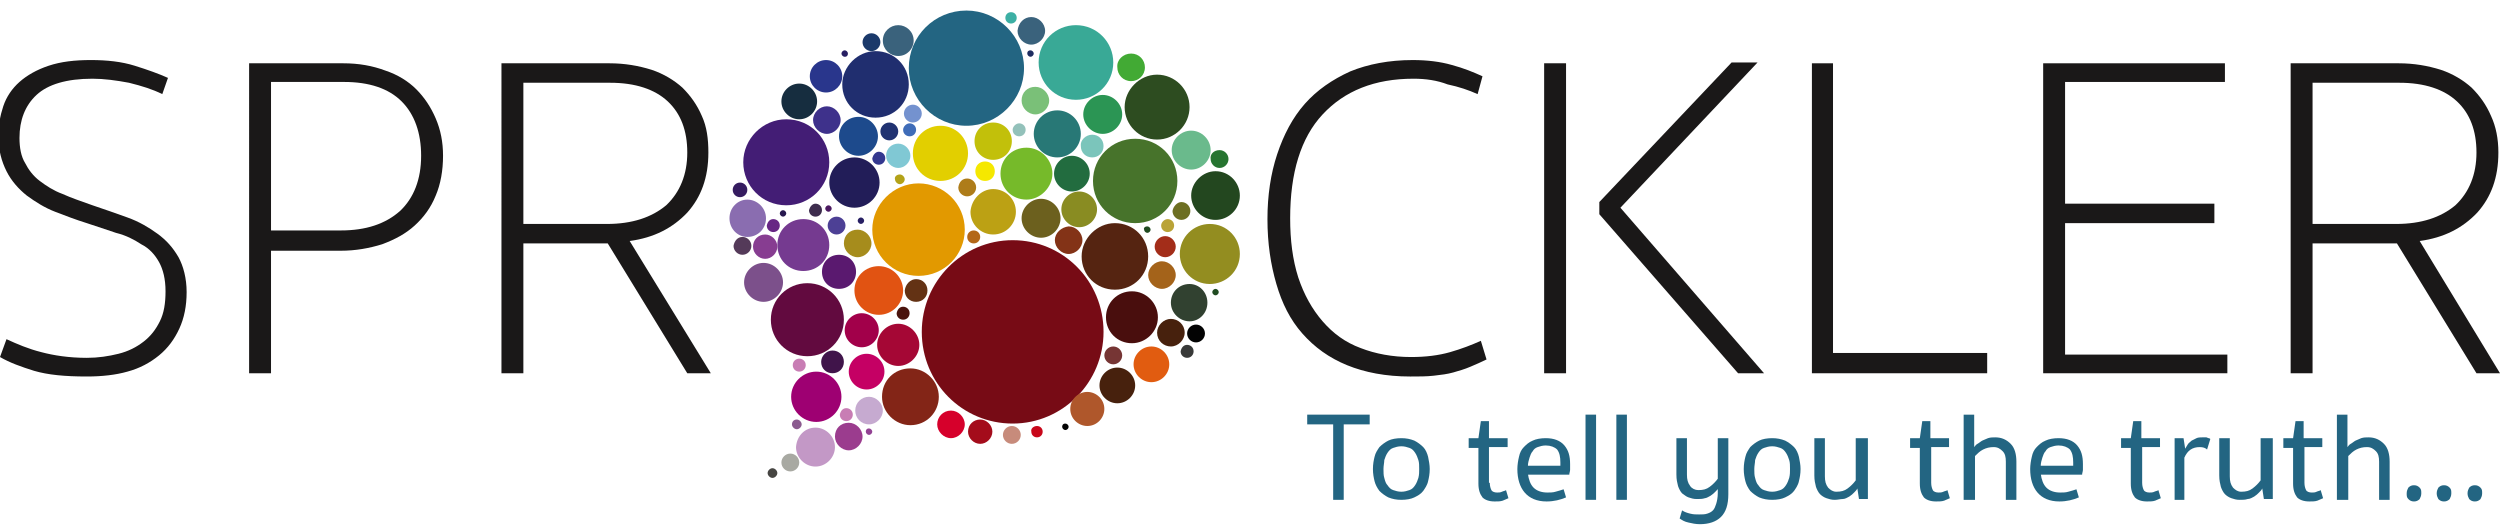 <?xml version="1.0" encoding="utf-8"?>
<!-- Generator: Adobe Illustrator 19.0.0, SVG Export Plug-In . SVG Version: 6.00 Build 0)  -->
<svg version="1.1" id="Layer_1" xmlns="http://www.w3.org/2000/svg" xmlns:xlink="http://www.w3.org/1999/xlink" x="0px" y="0px"
	 viewBox="0 0 308.1 64.7" style="enable-background:new 0 0 308.1 64.7;" xml:space="preserve">
<style type="text/css">
	.st0{fill:#770B15;}
	.st1{fill:#39A996;}
	.st2{fill:#431D75;}
	.st3{fill:#E2CF00;}
	.st4{fill:#938D20;}
	.st5{fill:#753A90;}
	.st6{fill:#221D58;}
	.st7{fill:#6C601E;}
	.st8{fill:#9E0072;}
	.st9{fill:#E29900;}
	.st10{fill:#47732B;}
	.st11{fill:#202E6F;}
	.st12{fill:#552411;}
	.st13{fill:#5A196F;}
	.st14{fill:#C50064;}
	.st15{fill:#A50735;}
	.st16{fill:#23471F;}
	.st17{fill:#29368C;}
	.st18{fill:#226C3F;}
	.st19{fill:#6ABA8C;}
	.st20{fill:#2D4C20;}
	.st21{fill:#BCA114;}
	.st22{fill:#47210D;}
	.st23{fill:#A2004A;}
	.st24{fill:#898C22;}
	.st25{fill:#030303;}
	.st26{fill:#A32D19;}
	.st27{fill:#6D6F22;}
	.st28{fill:#C78B7B;}
	.st29{fill:#633214;}
	.st30{fill:#543A59;}
	.st31{fill:#AE7C19;}
	.st32{fill:#4D4095;}
	.st33{fill:#B3A218;}
	.st34{fill:#1A396A;}
	.st35{fill:#7C508B;}
	.st36{fill:#C2C00A;}
	.st37{fill:#C398C6;}
	.st38{fill:#1D4A8C;}
	.st39{fill:#203271;}
	.st40{fill:#42AA34;}
	.st41{fill:#C6AAD0;}
	.st42{fill:#7BC5BB;}
	.st43{fill:#267430;}
	.st44{fill:#3D2C4D;}
	.st45{fill:#B9A337;}
	.st46{fill:#34388F;}
	.st47{fill:#93C1BA;}
	.st48{fill:#3F6CB8;}
	.st49{fill:#672684;}
	.st50{fill:#4A130D;}
	.st51{fill:#B36718;}
	.st52{fill:#383938;}
	.st53{fill:#351C60;}
	.st54{fill:#F5E800;}
	.st55{fill:#C87DB4;}
	.st56{fill:#464542;}
	.st57{fill:#8B5B8F;}
	.st58{fill:#204B21;}
	.st59{fill:#271F63;}
	.st60{fill:#27184E;}
	.st61{fill:#924193;}
	.st62{fill:#1E2D61;}
	.st63{fill:#4B1960;}
	.st64{fill:#A8A9A2;}
	.st65{fill:#AF572B;}
	.st66{fill:#314130;}
	.st67{fill:#80C8D4;}
	.st68{fill:#7AC078;}
	.st69{fill:#763534;}
	.st70{fill:#162D3F;}
	.st71{fill:#C8071A;}
	.st72{fill:#3CAFA4;}
	.st73{fill:#7492CF;}
	.st74{fill:#76BA2A;}
	.st75{fill:#620A3F;}
	.st76{fill:#490E0D;}
	.st77{fill:#832517;}
	.st78{fill:#287876;}
	.st79{fill:#A68C1C;}
	.st80{fill:#873D91;}
	.st81{fill:#2B9554;}
	.st82{fill:#A40C1B;}
	.st83{fill:#E15312;}
	.st84{fill:#A4631A;}
	.st85{fill:#8A6DB0;}
	.st86{fill:#9B3C8E;}
	.st87{fill:#40144A;}
	.st88{fill:#E15C10;}
	.st89{fill:#3A627C;}
	.st90{fill:#3E318B;}
	.st91{fill:#D6002B;}
	.st92{fill:#833317;}
	.st93{fill:#236582;}
	.st94{fill:#1A1818;}
</style>
<path id="XMLID_313_" class="st0" d="M124.8,29.6c6.2,0,11.2,5,11.2,11.3c0,6.2-5,11.3-11.2,11.3c-6.2,0-11.2-5-11.2-11.3
	C113.6,34.7,118.6,29.6,124.8,29.6"/>
<path id="XMLID_312_" class="st1" d="M132.6,3.1c2.6,0,4.6,2.1,4.6,4.6c0,2.6-2.1,4.6-4.6,4.6c-2.6,0-4.6-2.1-4.6-4.6
	C128,5.1,130.1,3.1,132.6,3.1"/>
<path id="XMLID_311_" class="st2" d="M96.9,14.7c3,0,5.3,2.4,5.3,5.3c0,3-2.4,5.3-5.3,5.3c-3,0-5.3-2.4-5.3-5.3
	C91.6,17.1,94,14.7,96.9,14.7"/>
<path id="XMLID_310_" class="st3" d="M115.9,15.5c1.9,0,3.4,1.5,3.4,3.4s-1.5,3.4-3.4,3.4c-1.9,0-3.4-1.5-3.4-3.4
	S114,15.5,115.9,15.5"/>
<path id="XMLID_309_" class="st4" d="M149.1,27.6c2.1,0,3.7,1.7,3.7,3.7c0,2.1-1.7,3.7-3.7,3.7c-2.1,0-3.7-1.7-3.7-3.7
	C145.4,29.2,147.1,27.6,149.1,27.6"/>
<path id="XMLID_308_" class="st5" d="M99,27c1.8,0,3.2,1.4,3.2,3.2c0,1.8-1.4,3.2-3.2,3.2c-1.8,0-3.2-1.4-3.2-3.2
	C95.8,28.4,97.2,27,99,27"/>
<path id="XMLID_307_" class="st6" d="M105.3,19.4c1.7,0,3.1,1.4,3.1,3.1c0,1.7-1.4,3.1-3.1,3.1c-1.7,0-3.1-1.4-3.1-3.1
	C102.2,20.8,103.6,19.4,105.3,19.4"/>
<path id="XMLID_306_" class="st7" d="M128.3,24.5c1.3,0,2.4,1.1,2.4,2.4s-1.1,2.4-2.4,2.4c-1.3,0-2.4-1.1-2.4-2.4
	S127,24.5,128.3,24.5"/>
<path id="XMLID_305_" class="st8" d="M97.5,48.9c0,1.7,1.4,3.1,3.1,3.1c1.7,0,3.1-1.4,3.1-3.1c0-1.7-1.4-3.1-3.1-3.1
	C98.9,45.8,97.5,47.2,97.5,48.9"/>
<path id="XMLID_304_" class="st9" d="M113.2,22.6c3.1,0,5.7,2.5,5.7,5.7c0,3.1-2.5,5.7-5.7,5.7c-3.1,0-5.7-2.5-5.7-5.7
	C107.5,25.2,110.1,22.6,113.2,22.6"/>
<path id="XMLID_303_" class="st10" d="M139.9,17.1c2.9,0,5.2,2.3,5.2,5.2c0,2.9-2.3,5.2-5.2,5.2c-2.9,0-5.2-2.3-5.2-5.2
	C134.7,19.4,137,17.1,139.9,17.1"/>
<path id="XMLID_302_" class="st11" d="M107.9,6.3c2.3,0,4.1,1.8,4.1,4.1c0,2.3-1.8,4.1-4.1,4.1c-2.3,0-4.1-1.8-4.1-4.1
	C103.8,8.2,105.7,6.3,107.9,6.3"/>
<path id="XMLID_301_" class="st12" d="M137.4,27.5c2.3,0,4.1,1.8,4.1,4.1c0,2.3-1.8,4.1-4.1,4.1c-2.3,0-4.1-1.8-4.1-4.1
	C133.3,29.4,135.2,27.5,137.4,27.5"/>
<path id="XMLID_300_" class="st13" d="M103.4,31.4c1.2,0,2.1,0.9,2.1,2.1c0,1.2-0.9,2.1-2.1,2.1c-1.2,0-2.1-0.9-2.1-2.1
	C101.3,32.3,102.2,31.4,103.4,31.4"/>
<path id="XMLID_299_" class="st14" d="M106.8,43.6c1.2,0,2.2,1,2.2,2.2c0,1.2-1,2.2-2.2,2.2c-1.2,0-2.2-1-2.2-2.2
	C104.6,44.6,105.6,43.6,106.8,43.6"/>
<path id="XMLID_298_" class="st15" d="M110.7,39.9c1.4,0,2.6,1.2,2.6,2.6c0,1.4-1.2,2.6-2.6,2.6c-1.4,0-2.6-1.2-2.6-2.6
	C108.1,41.1,109.3,39.9,110.7,39.9"/>
<path id="XMLID_297_" class="st16" d="M149.8,21.1c1.7,0,3,1.4,3,3c0,1.7-1.4,3-3,3c-1.7,0-3-1.4-3-3
	C146.8,22.5,148.2,21.1,149.8,21.1"/>
<path id="XMLID_296_" class="st17" d="M101.8,7.4c1.1,0,2,0.9,2,2c0,1.1-0.9,2-2,2c-1.1,0-2-0.9-2-2C99.8,8.3,100.7,7.4,101.8,7.4"
	/>
<path id="XMLID_295_" class="st18" d="M132.1,19.2c1.2,0,2.2,1,2.2,2.2c0,1.2-1,2.2-2.2,2.2c-1.2,0-2.2-1-2.2-2.2
	C129.9,20.2,130.9,19.2,132.1,19.2"/>
<path id="XMLID_294_" class="st19" d="M146.8,16.1c1.3,0,2.4,1.1,2.4,2.4c0,1.3-1.1,2.4-2.4,2.4c-1.3,0-2.4-1.1-2.4-2.4
	C144.4,17.2,145.5,16.1,146.8,16.1"/>
<path id="XMLID_293_" class="st20" d="M142.6,9.2c2.2,0,4,1.8,4,4c0,2.2-1.8,4-4,4c-2.2,0-4-1.8-4-4C138.6,11.1,140.4,9.2,142.6,9.2
	"/>
<path id="XMLID_292_" class="st21" d="M122.4,23.3c1.5,0,2.8,1.2,2.8,2.8c0,1.5-1.2,2.8-2.8,2.8c-1.5,0-2.8-1.2-2.8-2.8
	C119.7,24.6,120.9,23.3,122.4,23.3"/>
<path id="XMLID_291_" class="st22" d="M137.7,45.3c1.2,0,2.2,1,2.2,2.2c0,1.2-1,2.2-2.2,2.2c-1.2,0-2.2-1-2.2-2.2
	C135.5,46.3,136.5,45.3,137.7,45.3"/>
<path id="XMLID_290_" class="st22" d="M142.6,41c0,1,0.8,1.7,1.7,1.7s1.7-0.8,1.7-1.7c0-1-0.8-1.7-1.7-1.7S142.6,40.1,142.6,41"/>
<path id="XMLID_289_" class="st23" d="M106.2,38.6c1.1,0,2.1,0.9,2.1,2.1c0,1.1-0.9,2.1-2.1,2.1c-1.1,0-2.1-0.9-2.1-2.1
	C104.1,39.5,105.1,38.6,106.2,38.6"/>
<path id="XMLID_288_" class="st24" d="M133,23.6c1.2,0,2.2,1,2.2,2.2c0,1.2-1,2.2-2.2,2.2c-1.2,0-2.2-1-2.2-2.2
	C130.8,24.6,131.8,23.6,133,23.6"/>
<path id="XMLID_287_" class="st25" d="M147.4,40c0.6,0,1.1,0.5,1.1,1.1s-0.5,1.1-1.1,1.1c-0.6,0-1.1-0.5-1.1-1.1S146.8,40,147.4,40"
	/>
<path id="XMLID_286_" class="st26" d="M143.6,29.1c0.7,0,1.3,0.6,1.3,1.3c0,0.7-0.6,1.3-1.3,1.3c-0.7,0-1.3-0.6-1.3-1.3
	C142.3,29.7,142.9,29.1,143.6,29.1"/>
<path id="XMLID_285_" class="st27" d="M145.6,24.9c0.6,0,1.1,0.5,1.1,1.1c0,0.6-0.5,1.1-1.1,1.1c-0.6,0-1.1-0.5-1.1-1.1
	C144.6,25.4,145.1,24.9,145.6,24.9"/>
<path id="XMLID_284_" class="st28" d="M124.7,52.5c0.6,0,1.1,0.5,1.1,1.1s-0.5,1.1-1.1,1.1c-0.6,0-1.1-0.5-1.1-1.1
	S124.1,52.5,124.7,52.5"/>
<path id="XMLID_283_" class="st29" d="M112.9,34.4c0.8,0,1.4,0.6,1.4,1.4c0,0.8-0.6,1.4-1.4,1.4c-0.8,0-1.4-0.6-1.4-1.4
	C111.6,35,112.2,34.4,112.9,34.4"/>
<path id="XMLID_282_" class="st30" d="M91.5,29.2c0.6,0,1.1,0.5,1.1,1.1c0,0.6-0.5,1.1-1.1,1.1c-0.6,0-1.1-0.5-1.1-1.1
	C90.5,29.7,90.9,29.2,91.5,29.2"/>
<path id="XMLID_281_" class="st31" d="M119.2,22c0.6,0,1.1,0.5,1.1,1.1c0,0.6-0.5,1.1-1.1,1.1c-0.6,0-1.1-0.5-1.1-1.1
	C118.2,22.4,118.6,22,119.2,22"/>
<path id="XMLID_280_" class="st32" d="M103.1,26.7c0.6,0,1.1,0.5,1.1,1.1s-0.5,1.1-1.1,1.1c-0.6,0-1.1-0.5-1.1-1.1
	S102.5,26.7,103.1,26.7"/>
<path id="XMLID_279_" class="st33" d="M110.9,21.5c0.3,0,0.6,0.3,0.6,0.6c0,0.3-0.3,0.6-0.6,0.6c-0.3,0-0.6-0.3-0.6-0.6
	C110.2,21.8,110.5,21.5,110.9,21.5"/>
<path id="XMLID_278_" class="st34" d="M107.4,4.1c0.6,0,1.1,0.5,1.1,1.1s-0.5,1.1-1.1,1.1c-0.6,0-1.1-0.5-1.1-1.1
	S106.8,4.1,107.4,4.1"/>
<path id="XMLID_277_" class="st35" d="M96.5,34.8c0-1.3-1.1-2.4-2.4-2.4c-1.3,0-2.4,1.1-2.4,2.4c0,1.3,1.1,2.4,2.4,2.4
	C95.4,37.2,96.5,36.1,96.5,34.8"/>
<path id="XMLID_276_" class="st36" d="M122.4,15.1c1.3,0,2.3,1,2.3,2.3s-1,2.3-2.3,2.3c-1.3,0-2.3-1-2.3-2.3S121.1,15.1,122.4,15.1"
	/>
<path id="XMLID_275_" class="st37" d="M100.5,52.7c1.3,0,2.4,1.1,2.4,2.4c0,1.3-1.1,2.4-2.4,2.4c-1.3,0-2.4-1.1-2.4-2.4
	C98.2,53.7,99.2,52.7,100.5,52.7"/>
<path id="XMLID_274_" class="st38" d="M105.8,14.4c1.3,0,2.4,1.1,2.4,2.4c0,1.3-1.1,2.4-2.4,2.4c-1.3,0-2.4-1.1-2.4-2.4
	C103.4,15.4,104.5,14.4,105.8,14.4"/>
<path id="XMLID_273_" class="st39" d="M109.6,15.1c0.6,0,1.1,0.5,1.1,1.1c0,0.6-0.5,1.1-1.1,1.1c-0.6,0-1.1-0.5-1.1-1.1
	C108.5,15.6,109,15.1,109.6,15.1"/>
<path id="XMLID_272_" class="st40" d="M139.4,6.6c1,0,1.7,0.8,1.7,1.7c0,1-0.8,1.7-1.7,1.7c-1,0-1.7-0.8-1.7-1.7
	C137.6,7.4,138.4,6.6,139.4,6.6"/>
<path id="XMLID_271_" class="st41" d="M107.1,48.9c0.9,0,1.7,0.8,1.7,1.7c0,0.9-0.8,1.7-1.7,1.7c-1,0-1.7-0.8-1.7-1.7
	C105.4,49.6,106.2,48.9,107.1,48.9"/>
<path id="XMLID_270_" class="st42" d="M134.6,16.6c0.8,0,1.4,0.6,1.4,1.4c0,0.8-0.6,1.4-1.4,1.4c-0.8,0-1.4-0.6-1.4-1.4
	C133.1,17.3,133.8,16.6,134.6,16.6"/>
<path id="XMLID_269_" class="st43" d="M150.3,18.5c0.6,0,1.1,0.5,1.1,1.1c0,0.6-0.5,1.1-1.1,1.1c-0.6,0-1.1-0.5-1.1-1.1
	C149.1,19,149.6,18.5,150.3,18.5"/>
<path id="XMLID_268_" class="st44" d="M100.5,25.1c0.4,0,0.8,0.3,0.8,0.8c0,0.4-0.3,0.8-0.8,0.8c-0.4,0-0.8-0.3-0.8-0.8
	C99.8,25.5,100.1,25.1,100.5,25.1"/>
<path id="XMLID_267_" class="st45" d="M143.9,27c0.4,0,0.8,0.3,0.8,0.8c0,0.4-0.3,0.8-0.8,0.8c-0.4,0-0.8-0.3-0.8-0.8
	C143.1,27.4,143.5,27,143.9,27"/>
<path id="XMLID_266_" class="st46" d="M108.3,18.7c0.4,0,0.8,0.3,0.8,0.8c0,0.4-0.3,0.8-0.8,0.8c-0.4,0-0.8-0.3-0.8-0.8
	C107.6,19.1,107.9,18.7,108.3,18.7"/>
<path id="XMLID_265_" class="st47" d="M125.6,15.2c0.4,0,0.8,0.3,0.8,0.8c0,0.4-0.3,0.8-0.8,0.8c-0.4,0-0.8-0.3-0.8-0.8
	C124.8,15.6,125.2,15.2,125.6,15.2"/>
<path id="XMLID_264_" class="st48" d="M112.1,15.2c0.4,0,0.8,0.3,0.8,0.8c0,0.4-0.3,0.8-0.8,0.8c-0.4,0-0.8-0.3-0.8-0.8
	C111.3,15.6,111.7,15.2,112.1,15.2"/>
<path id="XMLID_263_" class="st49" d="M95.3,27c0.4,0,0.8,0.3,0.8,0.8c0,0.4-0.3,0.8-0.8,0.8c-0.4,0-0.8-0.3-0.8-0.8
	C94.6,27.3,94.9,27,95.3,27"/>
<path id="XMLID_262_" class="st50" d="M111.3,37.8c0.4,0,0.8,0.3,0.8,0.8c0,0.4-0.3,0.8-0.8,0.8c-0.4,0-0.8-0.3-0.8-0.8
	C110.6,38.1,110.9,37.8,111.3,37.8"/>
<path id="XMLID_261_" class="st51" d="M120,28.4c0.4,0,0.8,0.3,0.8,0.8c0,0.4-0.3,0.8-0.8,0.8c-0.4,0-0.8-0.3-0.8-0.8
	C119.2,28.7,119.6,28.4,120,28.4"/>
<path id="XMLID_260_" class="st52" d="M146.3,42.5c0.4,0,0.8,0.3,0.8,0.8c0,0.4-0.3,0.8-0.8,0.8c-0.4,0-0.8-0.3-0.8-0.8
	C145.6,42.8,145.9,42.5,146.3,42.5"/>
<path id="XMLID_259_" class="st53" d="M91.2,22.5c0.5,0,0.9,0.4,0.9,0.9s-0.4,0.9-0.9,0.9c-0.5,0-0.9-0.4-0.9-0.9
	S90.7,22.5,91.2,22.5"/>
<path id="XMLID_258_" class="st54" d="M121.4,19.9c0.7,0,1.2,0.5,1.2,1.2s-0.5,1.2-1.2,1.2c-0.7,0-1.2-0.5-1.2-1.2
	S120.7,19.9,121.4,19.9"/>
<path id="XMLID_257_" class="st55" d="M98.5,44.2c0.4,0,0.8,0.3,0.8,0.8c0,0.4-0.3,0.8-0.8,0.8c-0.4,0-0.8-0.3-0.8-0.8
	C97.7,44.5,98.1,44.2,98.5,44.2"/>
<path id="XMLID_256_" class="st55" d="M104.3,50.3c0.4,0,0.8,0.3,0.8,0.8c0,0.4-0.3,0.8-0.8,0.8c-0.4,0-0.8-0.3-0.8-0.8
	C103.6,50.6,103.9,50.3,104.3,50.3"/>
<path id="XMLID_255_" class="st56" d="M95.2,57.7c0.3,0,0.6,0.3,0.6,0.6c0,0.3-0.3,0.6-0.6,0.6c-0.3,0-0.6-0.3-0.6-0.6
	C94.6,58,94.9,57.7,95.2,57.7"/>
<path id="XMLID_254_" class="st57" d="M98.2,51.7c0.3,0,0.6,0.3,0.6,0.6c0,0.3-0.3,0.6-0.6,0.6c-0.3,0-0.6-0.3-0.6-0.6
	C97.6,52,97.8,51.7,98.2,51.7"/>
<path id="XMLID_253_" class="st58" d="M141.4,27.9c0.2,0,0.4,0.2,0.4,0.4c0,0.2-0.2,0.4-0.4,0.4c-0.2,0-0.4-0.2-0.4-0.4
	C140.9,28.1,141.1,27.9,141.4,27.9"/>
<path id="XMLID_252_" class="st58" d="M149.8,35.6c0.2,0,0.4,0.2,0.4,0.4c0,0.2-0.2,0.4-0.4,0.4c-0.2,0-0.4-0.2-0.4-0.4
	C149.4,35.8,149.6,35.6,149.8,35.6"/>
<path id="XMLID_251_" class="st59" d="M106.1,26.8c0.2,0,0.4,0.2,0.4,0.4c0,0.2-0.2,0.4-0.4,0.4c-0.2,0-0.4-0.2-0.4-0.4
	C105.7,27,105.9,26.8,106.1,26.8"/>
<path id="XMLID_250_" class="st59" d="M104.1,6.2c0.2,0,0.4,0.2,0.4,0.4S104.4,7,104.1,7c-0.2,0-0.4-0.2-0.4-0.4
	S103.9,6.2,104.1,6.2"/>
<path id="XMLID_249_" class="st60" d="M96.5,25.9c0.2,0,0.4,0.2,0.4,0.4c0,0.2-0.2,0.4-0.4,0.4c-0.2,0-0.4-0.2-0.4-0.4
	C96.1,26.1,96.3,25.9,96.5,25.9"/>
<path id="XMLID_248_" class="st61" d="M107.1,52.8c0.2,0,0.4,0.2,0.4,0.4s-0.2,0.4-0.4,0.4c-0.2,0-0.4-0.2-0.4-0.4
	S106.8,52.8,107.1,52.8"/>
<path id="XMLID_247_" class="st25" d="M131.3,52.2c0.2,0,0.4,0.2,0.4,0.4s-0.2,0.4-0.4,0.4c-0.2,0-0.4-0.2-0.4-0.4
	S131,52.2,131.3,52.2"/>
<path id="XMLID_246_" class="st62" d="M127,6.2c0.2,0,0.4,0.2,0.4,0.4c0,0.2-0.2,0.4-0.4,0.4c-0.2,0-0.4-0.2-0.4-0.4
	C126.6,6.3,126.8,6.2,127,6.2"/>
<path id="XMLID_245_" class="st63" d="M102.1,25.3c0.2,0,0.4,0.2,0.4,0.4s-0.2,0.4-0.4,0.4c-0.2,0-0.4-0.2-0.4-0.4
	S101.9,25.3,102.1,25.3"/>
<path id="XMLID_244_" class="st64" d="M97.4,55.9c0.6,0,1.1,0.5,1.1,1.1s-0.5,1.1-1.1,1.1c-0.6,0-1.1-0.5-1.1-1.1
	S96.8,55.9,97.4,55.9"/>
<path id="XMLID_243_" class="st65" d="M134,48.3c1.1,0,2.1,0.9,2.1,2.1c0,1.1-0.9,2.1-2.1,2.1c-1.1,0-2.1-0.9-2.1-2.1
	C131.9,49.2,132.9,48.3,134,48.3"/>
<path id="XMLID_242_" class="st66" d="M146.6,35c1.2,0,2.2,1,2.2,2.3s-1,2.3-2.2,2.3c-1.2,0-2.3-1-2.3-2.3S145.3,35,146.6,35"/>
<path id="XMLID_241_" class="st67" d="M110.7,17.7c0.8,0,1.5,0.7,1.5,1.5c0,0.8-0.7,1.5-1.5,1.5c-0.8,0-1.5-0.7-1.5-1.5
	C109.2,18.3,109.9,17.7,110.7,17.7"/>
<path id="XMLID_240_" class="st68" d="M127.6,10.7c0.9,0,1.7,0.8,1.7,1.7c0,0.9-0.8,1.7-1.7,1.7c-0.9,0-1.7-0.8-1.7-1.7
	C125.9,11.4,126.6,10.7,127.6,10.7"/>
<path id="XMLID_239_" class="st69" d="M137.2,42.7c0.6,0,1.1,0.5,1.1,1.1c0,0.6-0.5,1.1-1.1,1.1c-0.6,0-1.1-0.5-1.1-1.1
	C136.1,43.2,136.6,42.7,137.2,42.7"/>
<path id="XMLID_238_" class="st70" d="M98.5,10.3c1.2,0,2.2,1,2.2,2.2c0,1.2-1,2.2-2.2,2.2c-1.2,0-2.2-1-2.2-2.2
	C96.3,11.3,97.3,10.3,98.5,10.3"/>
<path id="XMLID_237_" class="st71" d="M127.8,52.5c0.4,0,0.7,0.3,0.7,0.7c0,0.4-0.3,0.7-0.7,0.7c-0.4,0-0.7-0.3-0.7-0.7
	C127,52.8,127.4,52.5,127.8,52.5"/>
<path id="XMLID_236_" class="st72" d="M124.6,1.5c0.4,0,0.7,0.3,0.7,0.7c0,0.4-0.3,0.7-0.7,0.7c-0.4,0-0.7-0.3-0.7-0.7
	C123.9,1.8,124.2,1.5,124.6,1.5"/>
<path id="XMLID_235_" class="st73" d="M112.5,12.9c0.6,0,1.1,0.5,1.1,1.1c0,0.6-0.5,1.1-1.1,1.1c-0.6,0-1.1-0.5-1.1-1.1
	C111.4,13.4,111.9,12.9,112.5,12.9"/>
<path id="XMLID_234_" class="st74" d="M126.5,18.2c1.8,0,3.2,1.5,3.2,3.2s-1.5,3.2-3.2,3.2c-1.8,0-3.2-1.4-3.2-3.2
	S124.7,18.2,126.5,18.2"/>
<path id="XMLID_233_" class="st75" d="M99.5,34.9c2.5,0,4.5,2,4.5,4.5c0,2.5-2,4.5-4.5,4.5c-2.5,0-4.5-2-4.5-4.5
	C95,36.9,97,34.9,99.5,34.9"/>
<path id="XMLID_232_" class="st76" d="M139.5,35.9c1.8,0,3.2,1.5,3.2,3.2c0,1.8-1.5,3.2-3.2,3.2c-1.8,0-3.2-1.4-3.2-3.2
	C136.3,37.3,137.7,35.9,139.5,35.9"/>
<path id="XMLID_231_" class="st77" d="M112.2,45.4c1.9,0,3.5,1.6,3.5,3.5c0,1.9-1.5,3.5-3.5,3.5c-1.9,0-3.5-1.6-3.5-3.5
	C108.7,46.9,110.2,45.4,112.2,45.4"/>
<path id="XMLID_230_" class="st78" d="M130.3,13.6c1.6,0,2.9,1.3,2.9,2.9s-1.3,2.9-2.9,2.9c-1.6,0-2.9-1.3-2.9-2.9
	S128.7,13.6,130.3,13.6"/>
<path id="XMLID_229_" class="st79" d="M105.7,28.3c0.9,0,1.7,0.8,1.7,1.7c0,0.9-0.8,1.7-1.7,1.7c-0.9,0-1.7-0.8-1.7-1.7
	C104,29,104.7,28.3,105.7,28.3"/>
<path id="XMLID_228_" class="st80" d="M94.3,28.9c0.8,0,1.5,0.7,1.5,1.5c0,0.8-0.7,1.5-1.5,1.5c-0.8,0-1.5-0.7-1.5-1.5
	C92.8,29.6,93.4,28.9,94.3,28.9"/>
<path id="XMLID_227_" class="st81" d="M135.9,11.7c1.3,0,2.4,1.1,2.4,2.4c0,1.3-1.1,2.4-2.4,2.4c-1.3,0-2.4-1.1-2.4-2.4
	C133.5,12.8,134.6,11.7,135.9,11.7"/>
<path id="XMLID_226_" class="st82" d="M120.8,51.7c0.8,0,1.5,0.7,1.5,1.5c0,0.8-0.7,1.5-1.5,1.5c-0.8,0-1.5-0.7-1.5-1.5
	C119.3,52.3,120,51.7,120.8,51.7"/>
<path id="XMLID_225_" class="st83" d="M108.3,32.8c1.6,0,3,1.3,3,3c0,1.6-1.3,3-3,3c-1.6,0-3-1.3-3-3
	C105.3,34.1,106.6,32.8,108.3,32.8"/>
<path id="XMLID_224_" class="st84" d="M141.5,33.9c0,0.9,0.8,1.7,1.7,1.7s1.7-0.8,1.7-1.7c0-0.9-0.8-1.7-1.7-1.7
	S141.5,33,141.5,33.9"/>
<path id="XMLID_223_" class="st85" d="M92.1,24.6c1.2,0,2.3,1,2.3,2.3s-1,2.3-2.3,2.3c-1.2,0-2.2-1-2.2-2.3S90.9,24.6,92.1,24.6"/>
<path id="XMLID_222_" class="st86" d="M104.6,52.1c0.9,0,1.7,0.8,1.7,1.7c0,0.9-0.8,1.7-1.7,1.7c-0.9,0-1.7-0.8-1.7-1.7
	C102.9,52.8,103.6,52.1,104.6,52.1"/>
<path id="XMLID_221_" class="st87" d="M102.6,43.2c0.8,0,1.4,0.6,1.4,1.4c0,0.8-0.6,1.4-1.4,1.4c-0.8,0-1.4-0.6-1.4-1.4
	C101.2,43.9,101.8,43.2,102.6,43.2"/>
<path id="XMLID_220_" class="st88" d="M141.9,42.7c1.2,0,2.2,1,2.2,2.2c0,1.2-1,2.2-2.2,2.2c-1.2,0-2.2-1-2.2-2.2
	C139.7,43.7,140.7,42.7,141.9,42.7"/>
<path id="XMLID_219_" class="st89" d="M127.1,2.1c0.9,0,1.7,0.8,1.7,1.7c0,0.9-0.8,1.7-1.7,1.7c-0.9,0-1.7-0.8-1.7-1.7
	C125.5,2.8,126.2,2.1,127.1,2.1"/>
<path id="XMLID_218_" class="st89" d="M110.7,3.1c1,0,1.9,0.8,1.9,1.9c0,1-0.8,1.9-1.9,1.9c-1,0-1.9-0.8-1.9-1.9
	C108.8,3.9,109.7,3.1,110.7,3.1"/>
<path id="XMLID_217_" class="st90" d="M101.9,13.1c0.9,0,1.7,0.8,1.7,1.7c0,0.9-0.8,1.7-1.7,1.7c-0.9,0-1.7-0.8-1.7-1.7
	C100.2,13.9,101,13.1,101.9,13.1"/>
<path id="XMLID_216_" class="st91" d="M117.2,50.6c0.9,0,1.7,0.8,1.7,1.7c0,0.9-0.8,1.7-1.7,1.7c-0.9,0-1.7-0.8-1.7-1.7
	C115.5,51.4,116.2,50.6,117.2,50.6"/>
<path id="XMLID_215_" class="st92" d="M130,29.6c0,0.9,0.8,1.7,1.7,1.7c0.9,0,1.7-0.8,1.7-1.7c0-0.9-0.8-1.7-1.7-1.7
	C130.8,28,130,28.7,130,29.6"/>
<path id="XMLID_214_" class="st93" d="M119.1,1.3c3.9,0,7.1,3.2,7.1,7.1c0,3.9-3.2,7.1-7.1,7.1c-3.9,0-7.1-3.2-7.1-7.1
	C112,4.4,115.2,1.3,119.1,1.3"/>
<path id="XMLID_213_" class="st94" d="M10.7,46.4c-2.7,0-4.8-0.2-6.5-0.7c-1.6-0.5-3-1-4.2-1.7l0.8-2.2c1.3,0.6,2.7,1.2,4.3,1.6
	c1.5,0.4,3.4,0.7,5.6,0.7c1.4,0,2.7-0.2,3.9-0.5c1.2-0.3,2.2-0.8,3.1-1.5c0.9-0.7,1.5-1.5,2-2.5c0.5-1,0.7-2.2,0.7-3.7
	c0-1.5-0.3-2.7-0.8-3.6c-0.5-0.9-1.2-1.7-2.2-2.2c-0.9-0.6-1.9-1.1-3.1-1.4c-1.2-0.4-2.4-0.8-3.6-1.2c-1.3-0.4-2.6-0.9-3.9-1.4
	c-1.3-0.5-2.4-1.2-3.5-2c-1-0.8-1.9-1.8-2.5-3c-0.6-1.2-1-2.6-1-4.3c0-1.3,0.2-2.5,0.6-3.7c0.4-1.2,1.1-2.2,2-3
	c0.9-0.8,2.1-1.5,3.6-2c1.5-0.5,3.2-0.7,5.2-0.7c2,0,3.8,0.2,5.4,0.7c1.6,0.5,3,1,4.1,1.5l-0.7,2c-1.2-0.6-2.5-1-4.1-1.4
	c-1.6-0.3-3.1-0.5-4.5-0.5c-3.2,0-5.5,0.7-6.9,2c-1.4,1.3-2.1,3.1-2.1,5.3c0,1.2,0.2,2.3,0.7,3.1c0.4,0.8,1,1.6,1.8,2.2
	c0.8,0.6,1.7,1.2,2.8,1.6c1.1,0.5,2.3,0.9,3.7,1.4c1.5,0.5,2.9,1,4.3,1.5c1.4,0.5,2.6,1.2,3.7,2c1.1,0.8,1.9,1.7,2.6,2.9
	c0.6,1.1,1,2.6,1,4.3c0,1.7-0.3,3.2-0.9,4.5c-0.6,1.3-1.4,2.4-2.5,3.3c-1.1,0.9-2.4,1.6-3.9,2C14.3,46.2,12.6,46.4,10.7,46.4"/>
<path id="XMLID_210_" class="st94" d="M54.6,19.2c0,1.8-0.3,3.5-0.9,4.9c-0.6,1.5-1.5,2.7-2.6,3.7c-1.1,1-2.4,1.7-4,2.3
	c-1.6,0.5-3.3,0.8-5.1,0.8h-8.6V46h-2.7V7.8h11.6c1.9,0,3.6,0.3,5.2,0.9C49,9.2,50.3,10,51.3,11c1,1,1.8,2.2,2.4,3.6
	C54.3,16,54.6,17.5,54.6,19.2 M51.9,19.2c0-2.8-0.8-5.1-2.4-6.7c-1.6-1.6-4-2.4-7.1-2.4h-9v18.3H42c3.1,0,5.5-0.8,7.3-2.4
	C51,24.4,51.9,22.1,51.9,19.2"/>
<path id="XMLID_207_" class="st94" d="M87.3,18.8c0,3.1-0.9,5.5-2.6,7.4c-1.8,1.9-4.1,3.1-7.1,3.5L87.6,46h-2.9l-9.8-16h-0.1H64.5
	v16h-2.7V7.8h13.3c1.9,0,3.6,0.3,5.2,0.8c1.5,0.5,2.8,1.3,3.8,2.2c1,1,1.8,2.1,2.4,3.5C87.1,15.6,87.3,17.1,87.3,18.8 M84.7,18.8
	c0-2.7-0.8-4.8-2.4-6.3c-1.6-1.5-4-2.3-7.1-2.3H64.5v17.4h10.3c3.1,0,5.5-0.8,7.3-2.3C83.8,23.7,84.7,21.5,84.7,18.8"/>
<path id="XMLID_206_" class="st94" d="M174.2,9.7c-4.8,0-8.5,1.5-11.2,4.4c-2.7,2.9-4,7.2-4,12.8c0,2.7,0.3,5.1,1,7.3
	c0.7,2.1,1.7,3.9,3,5.4c1.3,1.5,2.8,2.6,4.7,3.3c1.8,0.7,3.9,1.1,6.2,1.1c1.8,0,3.4-0.2,4.8-0.6c1.4-0.4,2.7-0.9,3.8-1.4l0.7,2.3
	c-0.6,0.3-1.3,0.6-2,0.9c-0.7,0.3-1.4,0.5-2.1,0.7c-0.7,0.2-1.5,0.3-2.4,0.4c-0.9,0.1-1.8,0.1-2.9,0.1c-3,0-5.6-0.5-7.8-1.4
	c-2.2-0.9-4-2.2-5.5-3.9c-1.5-1.7-2.5-3.7-3.2-6.1c-0.7-2.4-1.1-5-1.1-8c0-2.9,0.4-5.6,1.2-8c0.8-2.4,1.9-4.5,3.4-6.2
	c1.5-1.7,3.4-3,5.6-4c2.2-0.9,4.8-1.4,7.7-1.4c1.8,0,3.4,0.2,4.8,0.6c1.5,0.4,2.7,0.9,3.8,1.4l-0.6,2.2c-1.1-0.5-2.3-0.9-3.7-1.2
	C177.1,9.9,175.7,9.7,174.2,9.7"/>
<path id="XMLID_203_" class="st94" d="M193,46h-2.7V7.8h2.7V46z M199.7,25.6L217.4,46h-3.2l-17.1-19.6v-1.5l16.3-17.2h3.2
	L199.7,25.6z"/>
<polygon id="XMLID_202_" class="st94" points="223.3,7.8 225.9,7.8 225.9,43.5 244.9,43.5 244.9,46 223.3,46 "/>
<polygon id="XMLID_201_" class="st94" points="251.8,7.8 274.2,7.8 274.2,10.1 254.5,10.1 254.5,25.1 272.9,25.1 272.9,27.5 
	254.5,27.5 254.5,43.7 274.5,43.7 274.5,46 251.8,46 "/>
<path id="XMLID_198_" class="st94" d="M307.9,18.8c0,3.1-0.9,5.5-2.6,7.4c-1.8,1.9-4.1,3.1-7.1,3.5l9.9,16.3h-2.9l-9.8-16h-0.1H285
	v16h-2.7V7.8h13.3c1.9,0,3.6,0.3,5.2,0.8c1.5,0.5,2.8,1.3,3.8,2.2c1,1,1.8,2.1,2.4,3.5C307.6,15.6,307.9,17.1,307.9,18.8
	 M305.2,18.8c0-2.7-0.8-4.8-2.4-6.3s-4-2.3-7.1-2.3H285v17.4h10.3c3.1,0,5.5-0.8,7.3-2.3C304.3,23.7,305.2,21.5,305.2,18.8"/>
<polygon id="XMLID_197_" class="st93" points="165.6,52.3 165.6,61.6 164.3,61.6 164.3,52.3 161.1,52.3 161.1,51.1 168.8,51.1 
	168.8,52.3 "/>
<path id="XMLID_194_" class="st93" d="M169.2,57.8c0-0.6,0.1-1.1,0.2-1.5c0.1-0.5,0.4-0.9,0.6-1.2c0.3-0.3,0.7-0.6,1.1-0.8
	c0.4-0.2,1-0.3,1.6-0.3c0.6,0,1.1,0.1,1.6,0.3c0.4,0.2,0.8,0.5,1.1,0.8c0.3,0.3,0.5,0.8,0.6,1.2c0.1,0.5,0.2,1,0.2,1.5
	c0,0.6-0.1,1.1-0.2,1.5c-0.1,0.5-0.4,0.9-0.6,1.2c-0.3,0.4-0.7,0.6-1.1,0.8c-0.4,0.2-1,0.3-1.6,0.3c-0.6,0-1.1-0.1-1.6-0.3
	c-0.4-0.2-0.8-0.5-1.1-0.8c-0.3-0.4-0.5-0.8-0.6-1.2C169.3,58.9,169.2,58.4,169.2,57.8 M170.5,57.8c0,0.4,0,0.8,0.1,1.1
	c0.1,0.4,0.2,0.7,0.4,0.9c0.2,0.3,0.4,0.5,0.7,0.6c0.3,0.1,0.6,0.2,1,0.2c0.4,0,0.7-0.1,1-0.2c0.3-0.1,0.5-0.3,0.7-0.6
	c0.2-0.3,0.3-0.6,0.4-0.9c0.1-0.4,0.1-0.7,0.1-1.1c0-0.4,0-0.8-0.1-1.1c-0.1-0.3-0.2-0.6-0.4-0.9c-0.2-0.3-0.4-0.5-0.7-0.6
	c-0.3-0.1-0.6-0.2-1-0.2c-0.4,0-0.7,0.1-1,0.2c-0.3,0.1-0.5,0.3-0.7,0.6c-0.2,0.3-0.3,0.6-0.4,0.9C170.6,57,170.5,57.4,170.5,57.8"
	/>
<path id="XMLID_144_" class="st93" d="M183.6,59.5c0,0.4,0.1,0.7,0.2,0.9c0.1,0.2,0.4,0.3,0.7,0.3c0.2,0,0.4,0,0.6-0.1
	c0.2-0.1,0.4-0.1,0.5-0.2l0.3,1c-0.2,0.1-0.5,0.2-0.7,0.3c-0.3,0.1-0.6,0.1-1,0.1c-0.7,0-1.2-0.2-1.5-0.5c-0.3-0.4-0.5-0.9-0.5-1.7
	v-4.4h-1.2V54h1.2l0.3-2.1h1V54h2.3v1.1h-2.3V59.5z"/>
<path id="XMLID_141_" class="st93" d="M188.3,58.4c0.1,0.7,0.3,1.3,0.7,1.7c0.4,0.4,1,0.6,1.7,0.6c0.3,0,0.7,0,1-0.1
	c0.4-0.1,0.7-0.2,1-0.3l0.3,1c-0.7,0.3-1.5,0.5-2.4,0.5c-1.2,0-2.1-0.4-2.7-1.1c-0.6-0.7-0.9-1.7-0.9-2.9c0-0.5,0.1-1.1,0.2-1.5
	c0.1-0.5,0.3-0.9,0.6-1.2c0.3-0.3,0.6-0.6,1.1-0.8c0.4-0.2,1-0.3,1.6-0.3c1,0,1.8,0.3,2.3,0.9c0.5,0.6,0.7,1.3,0.7,2.3
	c0,0.3,0,0.5,0,0.7s-0.1,0.4-0.1,0.6H188.3z M190.5,54.9c-0.4,0-0.7,0.1-1,0.2c-0.3,0.1-0.5,0.3-0.6,0.5c-0.2,0.2-0.3,0.5-0.4,0.8
	c-0.1,0.3-0.2,0.7-0.2,1h4v-0.4c0-0.7-0.1-1.2-0.4-1.6C191.6,55.1,191.1,54.9,190.5,54.9"/>
<rect id="XMLID_140_" x="195.4" y="51.1" class="st93" width="1.3" height="10.5"/>
<rect id="XMLID_139_" x="199.2" y="51.1" class="st93" width="1.3" height="10.5"/>
<path id="XMLID_138_" class="st93" d="M211.8,60.1c-0.1,0.2-0.2,0.3-0.4,0.5c-0.2,0.2-0.3,0.3-0.6,0.5c-0.2,0.1-0.5,0.3-0.7,0.3
	c-0.3,0.1-0.6,0.1-1,0.1c-0.4,0-0.7-0.1-1-0.2c-0.3-0.1-0.5-0.3-0.8-0.5c-0.2-0.2-0.4-0.6-0.5-0.9c-0.1-0.4-0.2-0.8-0.2-1.4V54h1.3
	v4.5c0,0.6,0.1,1,0.4,1.4c0.2,0.3,0.6,0.5,1,0.5c0.6,0,1-0.1,1.4-0.4c0.4-0.3,0.7-0.6,1-1V54h1.3v6.9c0,1.3-0.3,2.2-0.9,2.8
	c-0.6,0.6-1.5,0.9-2.6,0.9c-0.5,0-1-0.1-1.4-0.2c-0.5-0.1-0.8-0.3-1.1-0.5l0.3-1c0.3,0.2,0.6,0.3,1,0.4c0.4,0.1,0.7,0.1,1.1,0.1
	c0.4,0,0.7,0,1-0.1c0.3-0.1,0.5-0.2,0.7-0.4c0.2-0.2,0.3-0.5,0.4-0.8c0.1-0.3,0.2-0.8,0.2-1.3V60.1z"/>
<path id="XMLID_135_" class="st93" d="M214.9,57.8c0-0.6,0.1-1.1,0.2-1.5c0.1-0.5,0.4-0.9,0.6-1.2c0.3-0.3,0.7-0.6,1.1-0.8
	s1-0.3,1.6-0.3c0.6,0,1.1,0.1,1.6,0.3c0.4,0.2,0.8,0.5,1.1,0.8c0.3,0.3,0.5,0.8,0.6,1.2c0.1,0.5,0.2,1,0.2,1.5
	c0,0.6-0.1,1.1-0.2,1.5c-0.1,0.5-0.4,0.9-0.6,1.2c-0.3,0.4-0.7,0.6-1.1,0.8c-0.4,0.2-1,0.3-1.6,0.3c-0.6,0-1.1-0.1-1.6-0.3
	c-0.4-0.2-0.8-0.5-1.1-0.8c-0.3-0.4-0.5-0.8-0.6-1.2C215,58.9,214.9,58.4,214.9,57.8 M216.2,57.8c0,0.4,0,0.8,0.1,1.1
	c0.1,0.4,0.2,0.7,0.4,0.9c0.2,0.3,0.4,0.5,0.7,0.6c0.3,0.1,0.6,0.2,1,0.2c0.4,0,0.7-0.1,1-0.2c0.3-0.1,0.5-0.3,0.7-0.6
	c0.2-0.3,0.3-0.6,0.4-0.9c0.1-0.4,0.1-0.7,0.1-1.1c0-0.4,0-0.8-0.1-1.1c-0.1-0.3-0.2-0.6-0.4-0.9c-0.2-0.3-0.4-0.5-0.7-0.6
	c-0.3-0.1-0.6-0.2-1-0.2c-0.4,0-0.7,0.1-1,0.2c-0.3,0.1-0.5,0.3-0.7,0.6c-0.2,0.3-0.3,0.6-0.4,0.9C216.3,57,216.2,57.4,216.2,57.8"
	/>
<path id="XMLID_134_" class="st93" d="M228.9,54h1.3v7.5h-1.1l-0.2-1.3c-0.1,0.2-0.2,0.3-0.4,0.5c-0.2,0.2-0.3,0.3-0.6,0.5
	c-0.2,0.1-0.5,0.3-0.8,0.3s-0.6,0.1-1,0.1c-0.4,0-0.7-0.1-1-0.2c-0.3-0.1-0.6-0.3-0.8-0.5c-0.2-0.2-0.4-0.6-0.5-0.9
	c-0.1-0.4-0.2-0.8-0.2-1.4V54h1.3v4.7c0,0.6,0.1,1,0.4,1.4c0.3,0.3,0.6,0.5,1,0.5c0.6,0,1-0.1,1.4-0.4c0.4-0.3,0.7-0.6,1-1V54z"/>
<path id="XMLID_133_" class="st93" d="M238,59.5c0,0.4,0.1,0.7,0.2,0.9c0.1,0.2,0.4,0.3,0.7,0.3c0.2,0,0.4,0,0.6-0.1
	c0.2-0.1,0.4-0.1,0.5-0.2l0.3,1c-0.2,0.1-0.5,0.2-0.7,0.3c-0.3,0.1-0.6,0.1-1,0.1c-0.7,0-1.2-0.2-1.5-0.5c-0.3-0.4-0.5-0.9-0.5-1.7
	v-4.4h-1.2V54h1.2l0.3-2.1h1V54h2.3v1.1H238V59.5z"/>
<path id="XMLID_132_" class="st93" d="M243.3,61.6H242V51.1h1.3v4c0.1-0.1,0.2-0.3,0.4-0.4c0.2-0.1,0.4-0.3,0.6-0.4
	c0.2-0.1,0.5-0.2,0.7-0.3c0.3-0.1,0.6-0.1,0.9-0.1c0.8,0,1.4,0.3,1.9,0.8c0.5,0.5,0.7,1.3,0.7,2.2v4.7h-1.3v-4.7
	c0-0.6-0.1-1-0.4-1.3c-0.3-0.3-0.6-0.5-1.1-0.5c-0.5,0-0.9,0.1-1.3,0.3c-0.4,0.2-0.7,0.5-1,0.8V61.6z"/>
<path id="XMLID_129_" class="st93" d="M251.5,58.4c0.1,0.7,0.3,1.3,0.7,1.7s1,0.6,1.7,0.6c0.3,0,0.7,0,1-0.1c0.4-0.1,0.7-0.2,1-0.3
	l0.3,1c-0.7,0.3-1.5,0.5-2.4,0.5c-1.2,0-2.1-0.4-2.7-1.1c-0.6-0.7-0.9-1.7-0.9-2.9c0-0.5,0.1-1.1,0.2-1.5c0.1-0.5,0.3-0.9,0.6-1.2
	c0.3-0.3,0.6-0.6,1.1-0.8c0.4-0.2,1-0.3,1.6-0.3c1,0,1.8,0.3,2.3,0.9c0.5,0.6,0.7,1.3,0.7,2.3c0,0.3,0,0.5,0,0.7s-0.1,0.4-0.1,0.6
	H251.5z M253.7,54.9c-0.4,0-0.7,0.1-1,0.2c-0.3,0.1-0.5,0.3-0.6,0.5c-0.2,0.2-0.3,0.5-0.4,0.8c-0.1,0.3-0.2,0.7-0.2,1h4v-0.4
	c0-0.7-0.1-1.2-0.4-1.6C254.8,55.1,254.3,54.9,253.7,54.9"/>
<path id="XMLID_128_" class="st93" d="M264,59.5c0,0.4,0.1,0.7,0.2,0.9c0.1,0.2,0.4,0.3,0.7,0.3c0.2,0,0.4,0,0.6-0.1
	c0.2-0.1,0.4-0.1,0.5-0.2l0.3,1c-0.2,0.1-0.5,0.2-0.7,0.3c-0.3,0.1-0.6,0.1-1,0.1c-0.7,0-1.2-0.2-1.5-0.5c-0.3-0.4-0.5-0.9-0.5-1.7
	v-4.4h-1.2V54h1.2l0.3-2.1h1V54h2.3v1.1H264V59.5z"/>
<path id="XMLID_127_" class="st93" d="M269.3,55.3c0.1-0.2,0.2-0.3,0.3-0.5c0.1-0.2,0.3-0.3,0.5-0.5c0.2-0.1,0.4-0.2,0.6-0.3
	c0.2-0.1,0.5-0.1,0.7-0.1c0.2,0,0.3,0,0.5,0c0.1,0,0.2,0.1,0.3,0.1c0.1,0,0.2,0.1,0.2,0.1l-0.4,1.3c-0.2-0.2-0.5-0.3-0.9-0.3
	c-0.9,0-1.5,0.4-1.9,1.3v5.2H268V54h1.1L269.3,55.3z"/>
<path id="XMLID_126_" class="st93" d="M278.8,54h1.3v7.5h-1.1l-0.2-1.3c-0.1,0.2-0.2,0.3-0.4,0.5c-0.2,0.2-0.3,0.3-0.6,0.5
	c-0.2,0.1-0.5,0.3-0.8,0.3c-0.3,0.1-0.6,0.1-1,0.1c-0.4,0-0.7-0.1-1-0.2c-0.3-0.1-0.6-0.3-0.8-0.5c-0.2-0.2-0.4-0.6-0.5-0.9
	c-0.1-0.4-0.2-0.8-0.2-1.4V54h1.3v4.7c0,0.6,0.1,1,0.4,1.4c0.3,0.3,0.6,0.5,1,0.5c0.6,0,1-0.1,1.4-0.4c0.4-0.3,0.7-0.6,1-1V54z"/>
<path id="XMLID_125_" class="st93" d="M284,59.5c0,0.4,0.1,0.7,0.2,0.9c0.1,0.2,0.4,0.3,0.7,0.3c0.2,0,0.4,0,0.6-0.1
	c0.2-0.1,0.4-0.1,0.5-0.2l0.3,1c-0.2,0.1-0.5,0.2-0.7,0.3c-0.3,0.1-0.6,0.1-1,0.1c-0.7,0-1.2-0.2-1.5-0.5c-0.3-0.4-0.5-0.9-0.5-1.7
	v-4.4h-1.2V54h1.2l0.3-2.1h1V54h2.3v1.1H284V59.5z"/>
<path id="XMLID_124_" class="st93" d="M289.3,61.6H288V51.1h1.3v4c0.1-0.1,0.2-0.3,0.4-0.4c0.2-0.1,0.4-0.3,0.6-0.4
	c0.2-0.1,0.5-0.2,0.7-0.3c0.3-0.1,0.6-0.1,0.9-0.1c0.8,0,1.4,0.3,1.9,0.8c0.5,0.5,0.7,1.3,0.7,2.2v4.7h-1.3v-4.7
	c0-0.6-0.1-1-0.4-1.3c-0.3-0.3-0.6-0.5-1.1-0.5c-0.5,0-0.9,0.1-1.3,0.3c-0.4,0.2-0.7,0.5-1,0.8V61.6z"/>
<path id="XMLID_123_" class="st93" d="M296.6,60.8c0-0.3,0.1-0.5,0.2-0.7c0.2-0.2,0.4-0.3,0.7-0.3c0.3,0,0.5,0.1,0.7,0.3
	c0.2,0.2,0.2,0.4,0.2,0.7s-0.1,0.5-0.2,0.7c-0.2,0.2-0.4,0.3-0.7,0.3c-0.3,0-0.5-0.1-0.7-0.3C296.6,61.3,296.6,61.1,296.6,60.8"/>
<path id="XMLID_122_" class="st93" d="M300.3,60.8c0-0.3,0.1-0.5,0.2-0.7c0.2-0.2,0.4-0.3,0.7-0.3c0.3,0,0.5,0.1,0.7,0.3
	c0.2,0.2,0.2,0.4,0.2,0.7s-0.1,0.5-0.2,0.7c-0.2,0.2-0.4,0.3-0.7,0.3s-0.5-0.1-0.7-0.3C300.4,61.3,300.3,61.1,300.3,60.8"/>
<path id="XMLID_121_" class="st93" d="M304.1,60.8c0-0.3,0.1-0.5,0.2-0.7c0.2-0.2,0.4-0.3,0.7-0.3c0.3,0,0.5,0.1,0.7,0.3
	c0.2,0.2,0.2,0.4,0.2,0.7s-0.1,0.5-0.2,0.7c-0.2,0.2-0.4,0.3-0.7,0.3c-0.3,0-0.5-0.1-0.7-0.3C304.2,61.3,304.1,61.1,304.1,60.8"/>
</svg>
